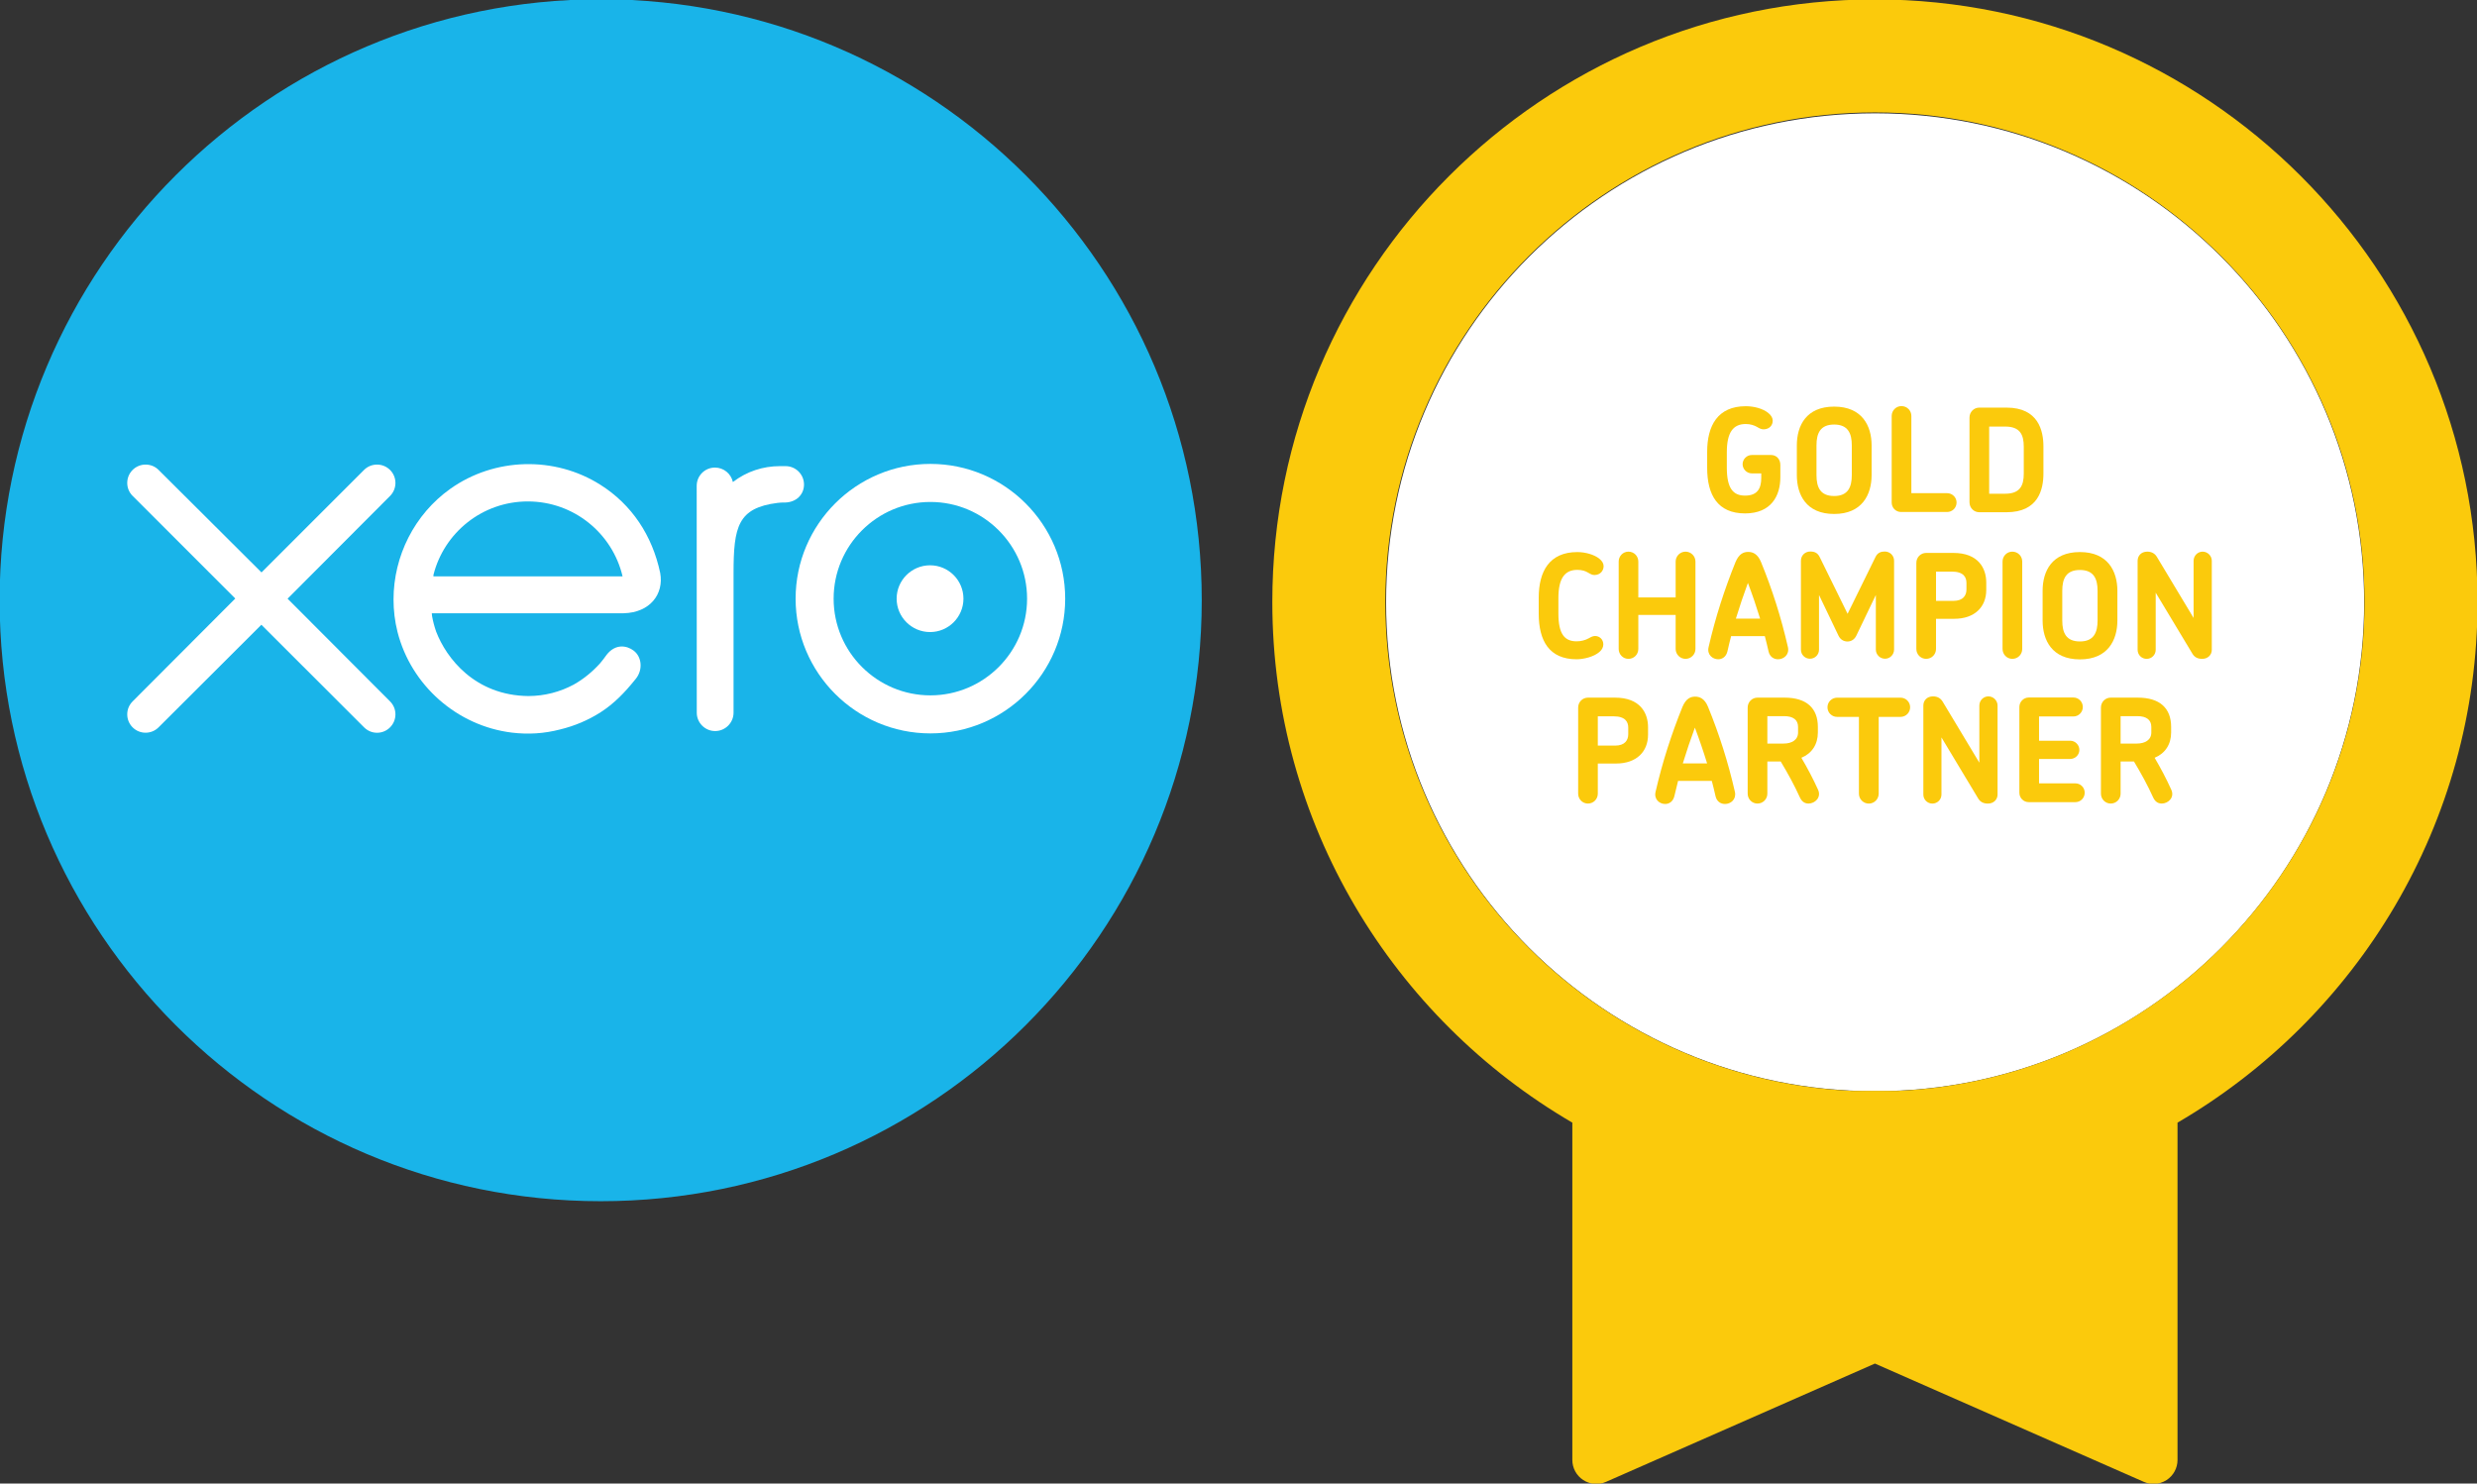 <?xml version="1.0" encoding="UTF-8" standalone="no"?>
<!-- Created with Inkscape (http://www.inkscape.org/) -->

<svg
   width="109.34mm"
   height="65.497mm"
   version="1.1"
   viewBox="0 0 109.34 65.497"
   id="svg28"
   sodipodi:docname="logo-xero-s4.svg"
   inkscape:export-filename="logo-xero-s4.png"
   inkscape:export-xdpi="440.74265"
   inkscape:export-ydpi="440.74265"
   inkscape:version="1.3.2 (091e20e, 2023-11-25, custom)"
   xmlns:inkscape="http://www.inkscape.org/namespaces/inkscape"
   xmlns:sodipodi="http://sodipodi.sourceforge.net/DTD/sodipodi-0.dtd"
   xmlns="http://www.w3.org/2000/svg"
   xmlns:svg="http://www.w3.org/2000/svg">
  <rect x="0" y="0" width="109.34" height="65.497" fill="#333333" stroke="none"/>
  <defs
     id="defs28" />
  <sodipodi:namedview
     id="namedview28"
     pagecolor="#ffffff"
     bordercolor="#000000"
     borderopacity="0.25"
     inkscape:showpageshadow="2"
     inkscape:pageopacity="0.0"
     inkscape:pagecheckerboard="0"
     inkscape:deskcolor="#d1d1d1"
     inkscape:document-units="mm"
     inkscape:zoom="1.5418342"
     inkscape:cx="-82.693716"
     inkscape:cy="342.12498"
     inkscape:window-width="2560"
     inkscape:window-height="1369"
     inkscape:window-x="-8"
     inkscape:window-y="-8"
     inkscape:window-maximized="1"
     inkscape:current-layer="svg28" />
  <g
     id="g29"
     transform="matrix(3.163,0,0,3.163,-0.021,-0.012)">
    <g
       transform="translate(-134.14,-144.46)"
       id="g28">
      <path
         transform="matrix(0.353,0,0,-0.353,142.53,161.23)"
         d="M 0,0 C 13.124,0 23.762,10.639 23.762,23.762 23.762,36.886 13.124,47.526 0,47.526 -13.124,47.526 -23.764,36.886 -23.764,23.762 -23.764,10.639 -13.124,0 0,0"
         fill="#19b4e9"
         id="path1" />
      <g
         fill="#ffffff"
         id="g7">
        <path
           transform="matrix(0.353,0,0,-0.353,138.16,152.82)"
           d="m 0,0 4.055,4.065 c 0.135,0.137 0.209,0.32 0.209,0.512 0,0.401 -0.326,0.725 -0.726,0.725 -0.196,0 -0.38,-0.075 -0.518,-0.215 l -4.051,-4.049 -4.07,4.055 c -0.137,0.136 -0.319,0.209 -0.513,0.209 -0.4,0 -0.725,-0.324 -0.725,-0.725 0,-0.195 0.076,-0.379 0.217,-0.517 l 4.054,-4.054 -4.051,-4.061 c -0.144,-0.14 -0.22,-0.324 -0.22,-0.519 0,-0.402 0.325,-0.726 0.725,-0.726 0.194,0 0.376,0.075 0.513,0.212 l 4.065,4.057 4.047,-4.043 c 0.144,-0.149 0.329,-0.228 0.527,-0.228 0.4,0 0.726,0.326 0.726,0.728 0,0.194 -0.076,0.374 -0.211,0.511 z"
           id="path2" />
        <path
           transform="matrix(0.353,0,0,-0.353,146.66,152.82)"
           d="m 0,0 c 0,-0.727 0.592,-1.32 1.322,-1.32 0.727,0 1.319,0.593 1.319,1.32 0,0.728 -0.592,1.32 -1.319,1.32 C 0.592,1.32 0,0.728 0,0"
           id="path3" />
        <path
           transform="matrix(0.353,0,0,-0.353,145.25,152.82)"
           d="m 0,0 c 0,-2.938 2.391,-5.327 5.329,-5.327 2.938,0 5.329,2.389 5.329,5.327 0,2.938 -2.391,5.329 -5.329,5.329 C 2.391,5.329 0,2.938 0,0 m 1.503,0 c 0,2.108 1.716,3.824 3.826,3.824 2.106,0 3.822,-1.716 3.822,-3.824 0,-2.108 -1.716,-3.823 -3.822,-3.823 -2.11,0 -3.826,1.715 -3.826,3.823"
           id="path4" />
        <path
           transform="matrix(0.353,0,0,-0.353,145.11,150.97)"
           d="m 0,0 h -0.224 c -0.671,0 -1.319,-0.212 -1.859,-0.629 -0.071,0.328 -0.363,0.572 -0.709,0.572 -0.399,0 -0.72,-0.321 -0.722,-0.72 0,-0.001 0.003,-8.974 0.003,-8.974 0.001,-0.399 0.328,-0.724 0.726,-0.724 0.4,0 0.727,0.325 0.728,0.725 v 5.518 c 0,1.839 0.168,2.582 1.744,2.779 0.145,0.018 0.304,0.015 0.304,0.015 0.431,0.014 0.737,0.311 0.737,0.712 C 0.728,-0.326 0.401,0 0,0"
           id="path5" />
        <path
           transform="matrix(0.353,0,0,-0.353,143.36,152.46)"
           d="m 0,0 c -0.313,1.482 -1.125,2.7 -2.36,3.481 -1.807,1.148 -4.192,1.084 -5.937,-0.157 -1.424,-1.012 -2.245,-2.669 -2.245,-4.375 0,-0.428 0.05,-0.86 0.158,-1.286 0.538,-2.113 2.356,-3.714 4.522,-3.979 0.644,-0.077 1.27,-0.041 1.918,0.128 0.556,0.136 1.096,0.361 1.592,0.679 0.516,0.332 0.946,0.768 1.363,1.291 0.009,0.01 0.017,0.018 0.025,0.029 0.29,0.358 0.237,0.87 -0.082,1.113 -0.269,0.205 -0.72,0.289 -1.073,-0.165 -0.075,-0.108 -0.162,-0.22 -0.255,-0.332 -0.281,-0.312 -0.632,-0.614 -1.05,-0.847 -0.532,-0.285 -1.141,-0.448 -1.787,-0.45 -2.113,0.023 -3.243,1.497 -3.647,2.55 -0.068,0.197 -0.123,0.4 -0.16,0.611 -0.006,0.039 -0.009,0.078 -0.011,0.112 0.437,0 7.584,10e-4 7.584,10e-4 C -0.405,-1.574 0.156,-0.839 0,0 m -8.965,-0.137 c 0,0.019 10e-4,0.04 0.002,0.061 0.421,1.667 1.932,2.901 3.73,2.901 1.822,0 3.346,-1.264 3.746,-2.962 z"
           id="path6" />
        <path
           transform="matrix(0.353,0,0,-0.353,167.14,152.87)"
           d="m 0,0 c 0,-10.677 -8.655,-19.333 -19.333,-19.333 -10.677,0 -19.333,8.656 -19.333,19.333 0,10.677 8.656,19.333 19.333,19.333 C -8.655,19.333 0,10.677 0,0"
           id="path7" />
      </g>
      <g
         fill="#fbca0c"
         id="g27">
        <path
           transform="matrix(0.353,0,0,-0.353,160.63,159.69)"
           d="m 0,0 h -1.798 c -10.257,0.471 -18.457,8.962 -18.457,19.333 0,10.673 8.683,19.356 19.356,19.356 10.672,0 19.355,-8.683 19.355,-19.356 C 18.456,8.962 10.257,0.471 0,0 m 22.925,19.333 c 0,13.137 -10.687,23.824 -23.824,23.824 -13.137,0 -23.824,-10.687 -23.824,-23.824 0,-8.778 4.775,-16.456 11.861,-20.589 v -13.338 c 0,-0.32 0.162,-0.618 0.43,-0.793 0.268,-0.175 0.606,-0.203 0.899,-0.074 l 10.634,4.679 10.634,-4.679 c 0.122,-0.053 0.251,-0.08 0.381,-0.08 0.181,0 0.362,0.052 0.518,0.154 0.268,0.175 0.43,0.473 0.43,0.793 v 13.338 c 7.085,4.133 11.861,11.811 11.861,20.589"
           id="path8"
           style="display:inline" />
        <path
           transform="matrix(0.353,0,0,-0.353,158.5,151.63)"
           d="M 0,0 C -1.083,0 -1.497,0.732 -1.497,1.799 V 2.44 c 0,1.027 0.414,1.799 1.526,1.799 0.318,0 0.681,-0.091 0.897,-0.273 0.113,-0.09 0.169,-0.198 0.169,-0.3 0,-0.17 -0.118,-0.335 -0.357,-0.341 -0.09,0 -0.165,0.034 -0.267,0.097 C 0.358,3.484 0.216,3.535 0.029,3.535 -0.465,3.535 -0.72,3.212 -0.72,2.417 V 1.81 c 0,-0.828 0.255,-1.106 0.72,-1.106 0.505,0 0.641,0.301 0.641,0.703 V 1.583 H 0.267 c -0.198,0 -0.363,0.165 -0.363,0.364 0,0.198 0.165,0.363 0.363,0.363 h 0.761 c 0.215,0 0.368,-0.165 0.368,-0.392 V 1.43 C 1.396,0.687 1.028,0 0,0"
           id="path9" />
        <path
           transform="matrix(0.353,0,0,-0.353,159.99,150.68)"
           d="M 0,0 C 0,0.477 -0.154,0.823 -0.698,0.823 -1.243,0.823 -1.396,0.482 -1.396,0 v -1.175 c 0,-0.488 0.153,-0.828 0.698,-0.828 0.544,0 0.698,0.346 0.698,0.828 z m -0.698,-2.713 c -1.106,0 -1.475,0.761 -1.475,1.538 V 0 c 0,0.777 0.369,1.532 1.475,1.532 1.101,0 1.481,-0.755 1.481,-1.532 v -1.175 c 0,-0.777 -0.38,-1.538 -1.481,-1.538"
           id="path10" />
        <path
           transform="matrix(0.353,0,0,-0.353,161.32,151.61)"
           d="m 0,0 h -1.821 c -0.205,0 -0.37,0.164 -0.37,0.374 v 3.422 c 0,0.216 0.171,0.391 0.386,0.391 0.221,0 0.392,-0.175 0.392,-0.391 V 0.744 H 0 c 0.205,0 0.374,-0.165 0.374,-0.37 C 0.374,0.164 0.205,0 0,0"
           id="path11" />
        <path
           transform="matrix(0.353,0,0,-0.353,162.39,150.7)"
           d="m 0,0 c 0,0.482 -0.148,0.8 -0.738,0.8 h -0.63 v -2.656 h 0.63 c 0.59,0 0.738,0.318 0.738,0.8 z m -0.682,-2.588 h -1.077 c -0.216,0 -0.387,0.176 -0.387,0.392 v 3.353 c 0,0.216 0.171,0.392 0.387,0.392 h 1.077 c 1.26,0 1.459,-0.914 1.459,-1.538 v -1.067 c 0,-0.629 -0.199,-1.532 -1.459,-1.532"
           id="path12" />
        <path
           transform="matrix(0.353,0,0,-0.353,156.4,152.49)"
           d="m 0,0 c -0.085,0 -0.142,0.028 -0.25,0.091 -0.108,0.068 -0.244,0.113 -0.431,0.113 -0.494,0 -0.749,-0.329 -0.749,-1.117 v -0.608 c 0,-0.828 0.255,-1.1 0.72,-1.1 0.176,0 0.347,0.045 0.488,0.124 0.097,0.057 0.165,0.086 0.244,0.086 0.176,0 0.324,-0.137 0.324,-0.329 0,-0.103 -0.045,-0.21 -0.153,-0.301 -0.227,-0.199 -0.641,-0.29 -0.903,-0.29 -1.083,0 -1.497,0.732 -1.497,1.799 v 0.641 c 0,1.027 0.414,1.799 1.526,1.799 0.306,0 0.669,-0.096 0.874,-0.266 C 0.306,0.551 0.358,0.448 0.358,0.352 0.358,0.182 0.238,0.006 0,0"
           id="path13" />
        <path
           transform="matrix(0.353,0,0,-0.353,157.67,153.66)"
           d="M 0,0 C -0.216,0 -0.392,0.176 -0.392,0.392 V 1.737 H -1.868 V 0.392 C -1.868,0.176 -2.037,0 -2.259,0 -2.475,0 -2.644,0.176 -2.644,0.392 v 3.455 c 0,0.216 0.169,0.392 0.385,0.392 0.222,0 0.391,-0.176 0.391,-0.392 V 2.429 h 1.476 v 1.418 c 0,0.216 0.176,0.392 0.392,0.392 0.215,0 0.391,-0.176 0.391,-0.392 V 0.392 C 0.391,0.176 0.215,0 0,0"
           id="path14" />
        <path
           transform="matrix(0.353,0,0,-0.353,158.54,152.6)"
           d="M 0,0 C -0.17,-0.465 -0.329,-0.931 -0.476,-1.413 H 0.483 C 0.335,-0.931 0.176,-0.465 0,0 m 1.192,-3.019 c -0.164,0 -0.324,0.091 -0.375,0.306 -0.045,0.205 -0.096,0.409 -0.148,0.608 h -1.333 c -0.051,-0.199 -0.102,-0.403 -0.147,-0.608 -0.051,-0.209 -0.204,-0.306 -0.364,-0.306 -0.22,0 -0.448,0.182 -0.38,0.477 0.273,1.191 0.63,2.287 1.062,3.359 0.141,0.34 0.329,0.409 0.504,0.409 0.171,0 0.375,-0.069 0.511,-0.409 C 0.96,-0.255 1.311,-1.351 1.583,-2.542 1.646,-2.837 1.419,-3.019 1.192,-3.019"
           id="path15" />
        <path
           transform="matrix(0.353,0,0,-0.353,160.58,153.53)"
           d="m 0,0 c 0,-0.198 -0.159,-0.363 -0.357,-0.363 -0.205,0 -0.364,0.165 -0.364,0.363 V 2.157 L -1.492,0.55 C -1.566,0.397 -1.697,0.318 -1.844,0.318 c -0.142,0 -0.278,0.074 -0.352,0.227 l -0.772,1.612 v -2.162 c 0,-0.199 -0.158,-0.358 -0.357,-0.358 -0.199,0 -0.358,0.159 -0.358,0.358 v 3.517 c 0,0.21 0.165,0.364 0.369,0.364 0.193,0 0.301,-0.068 0.38,-0.233 l 1.096,-2.23 1.106,2.253 c 0.085,0.17 0.221,0.21 0.363,0.21 C -0.159,3.876 0,3.711 0,3.512 Z"
           id="path16" />
        <path
           transform="matrix(0.353,0,0,-0.353,161.59,152.6)"
           d="M 0,0 C 0,0.221 -0.108,0.448 -0.585,0.448 H -1.203 V -0.71 h 0.686 C -0.125,-0.71 0,-0.488 0,-0.261 Z m -0.483,-1.419 h -0.72 v -1.192 c 0,-0.215 -0.171,-0.391 -0.391,-0.391 -0.216,0 -0.387,0.176 -0.387,0.391 v 3.405 c 0,0.216 0.171,0.392 0.387,0.392 h 1.077 c 0.982,0 1.3,-0.602 1.3,-1.169 v -0.295 c 0,-0.675 -0.46,-1.141 -1.266,-1.141"
           id="path17" />
        <path
           transform="matrix(0.353,0,0,-0.353,162.23,153.66)"
           d="m 0,0 c -0.215,0 -0.386,0.176 -0.386,0.392 v 3.455 c 0,0.216 0.171,0.392 0.386,0.392 0.222,0 0.392,-0.176 0.392,-0.392 V 0.392 C 0.392,0.176 0.222,0 0,0"
           id="path18" />
        <path
           transform="matrix(0.353,0,0,-0.353,163.42,152.71)"
           d="M 0,0 C 0,0.477 -0.154,0.823 -0.698,0.823 -1.243,0.823 -1.396,0.482 -1.396,0 v -1.175 c 0,-0.488 0.153,-0.828 0.698,-0.828 0.544,0 0.698,0.346 0.698,0.828 z m -0.698,-2.712 c -1.106,0 -1.475,0.76 -1.475,1.537 V 0 c 0,0.777 0.369,1.532 1.475,1.532 1.101,0 1.481,-0.755 1.481,-1.532 v -1.175 c 0,-0.777 -0.38,-1.537 -1.481,-1.537"
           id="path19" />
        <path
           transform="matrix(0.353,0,0,-0.353,164.88,153.66)"
           d="M 0,0 C -0.17,0 -0.295,0.057 -0.38,0.193 L -1.838,2.616 V 0.358 C -1.838,0.159 -1.998,0 -2.196,0 -2.395,0 -2.553,0.159 -2.553,0.358 v 3.518 c 0,0.198 0.141,0.363 0.379,0.363 0.171,0 0.296,-0.068 0.381,-0.204 L -0.34,1.617 v 2.259 c 0,0.198 0.158,0.363 0.357,0.363 0.198,0 0.363,-0.165 0.363,-0.363 V 0.358 C 0.38,0.159 0.227,0 0,0"
           id="path20" />
        <path
           transform="matrix(0.353,0,0,-0.353,156.87,154.62)"
           d="M 0,0 C 0,0.221 -0.108,0.448 -0.584,0.448 H -1.203 V -0.71 h 0.686 C -0.125,-0.71 0,-0.488 0,-0.261 Z m -0.482,-1.419 h -0.721 v -1.192 c 0,-0.215 -0.17,-0.391 -0.391,-0.391 -0.216,0 -0.386,0.176 -0.386,0.391 v 3.405 c 0,0.216 0.17,0.392 0.386,0.392 h 1.077 c 0.983,0 1.3,-0.602 1.3,-1.169 v -0.295 c 0,-0.675 -0.46,-1.141 -1.265,-1.141"
           id="path21" />
        <path
           transform="matrix(0.353,0,0,-0.353,157.8,154.62)"
           d="m 0,0 c -0.171,-0.465 -0.329,-0.931 -0.477,-1.413 h 0.96 C 0.335,-0.931 0.176,-0.465 0,0 m 1.192,-3.019 c -0.165,0 -0.324,0.091 -0.375,0.307 -0.045,0.204 -0.096,0.408 -0.148,0.607 h -1.333 c -0.051,-0.199 -0.102,-0.403 -0.148,-0.607 -0.051,-0.21 -0.203,-0.307 -0.363,-0.307 -0.221,0 -0.448,0.182 -0.38,0.477 0.273,1.191 0.63,2.287 1.062,3.359 0.141,0.34 0.329,0.409 0.504,0.409 0.171,0 0.375,-0.069 0.511,-0.409 0.437,-1.072 0.789,-2.168 1.061,-3.359 0.062,-0.295 -0.164,-0.477 -0.391,-0.477"
           id="path22" />
        <path
           transform="matrix(0.353,0,0,-0.353,159.24,154.61)"
           d="m 0,0 c 0,0.278 -0.193,0.426 -0.551,0.426 h -0.663 v -1.084 h 0.641 C -0.25,-0.658 0,-0.516 0,-0.221 Z m 0.414,-3.03 c -0.13,0 -0.256,0.057 -0.34,0.238 -0.215,0.477 -0.477,0.954 -0.76,1.425 h -0.528 v -1.271 c 0,-0.216 -0.171,-0.392 -0.392,-0.392 -0.215,0 -0.386,0.176 -0.386,0.392 v 3.404 c 0,0.216 0.171,0.392 0.386,0.392 h 1.073 C 0.34,1.158 0.783,0.738 0.783,0 v -0.221 c 0,-0.471 -0.238,-0.828 -0.652,-0.999 0.244,-0.414 0.465,-0.834 0.658,-1.26 0.142,-0.306 -0.12,-0.55 -0.375,-0.55"
           id="path23" />
        <path
           transform="matrix(0.353,0,0,-0.353,160.67,154.47)"
           d="m 0,0 h -0.863 v -3.036 c 0,-0.216 -0.175,-0.392 -0.391,-0.392 -0.216,0 -0.391,0.176 -0.391,0.392 V 0 h -0.863 c -0.21,0 -0.38,0.17 -0.38,0.38 0,0.21 0.17,0.38 0.38,0.38 H 0 C 0.21,0.76 0.38,0.59 0.38,0.38 0.38,0.17 0.21,0 0,0"
           id="path24" />
        <path
           transform="matrix(0.353,0,0,-0.353,161.89,155.68)"
           d="M 0,0 C -0.171,0 -0.295,0.057 -0.381,0.193 L -1.838,2.616 V 0.358 C -1.838,0.159 -1.998,0 -2.197,0 -2.395,0 -2.554,0.159 -2.554,0.358 v 3.518 c 0,0.198 0.142,0.363 0.381,0.363 0.17,0 0.295,-0.068 0.38,-0.204 L -0.34,1.617 v 2.259 c 0,0.198 0.158,0.363 0.357,0.363 0.199,0 0.363,-0.165 0.363,-0.363 V 0.358 C 0.38,0.159 0.226,0 0,0"
           id="path25" />
        <path
           transform="matrix(0.353,0,0,-0.353,163.11,155.66)"
           d="m 0,0 h -1.844 c -0.205,0 -0.37,0.164 -0.37,0.374 v 3.388 c 0,0.204 0.165,0.375 0.37,0.375 h 1.77 C 0.13,4.137 0.295,3.966 0.295,3.762 0.295,3.558 0.13,3.388 -0.074,3.388 H -1.436 V 2.429 h 1.231 c 0.199,0 0.363,-0.165 0.363,-0.364 0,-0.198 -0.164,-0.357 -0.363,-0.357 H -1.436 V 0.743 H 0 C 0.204,0.743 0.369,0.579 0.369,0.374 0.369,0.164 0.204,0 0,0"
           id="path26" />
        <path
           transform="matrix(0.353,0,0,-0.353,164.17,154.61)"
           d="m 0,0 c 0,0.278 -0.193,0.426 -0.551,0.426 h -0.663 v -1.084 h 0.641 C -0.25,-0.658 0,-0.516 0,-0.221 Z m 0.414,-3.03 c -0.13,0 -0.256,0.057 -0.34,0.238 -0.215,0.477 -0.477,0.954 -0.76,1.425 h -0.528 v -1.271 c 0,-0.216 -0.171,-0.392 -0.392,-0.392 -0.215,0 -0.386,0.176 -0.386,0.392 v 3.404 c 0,0.216 0.171,0.392 0.386,0.392 h 1.072 C 0.34,1.158 0.783,0.738 0.783,0 V -0.221 C 0.783,-0.692 0.545,-1.049 0.131,-1.22 0.374,-1.634 0.596,-2.054 0.788,-2.48 0.931,-2.786 0.669,-3.03 0.414,-3.03"
           id="path27" />
      </g>
    </g>
  </g>
</svg>
